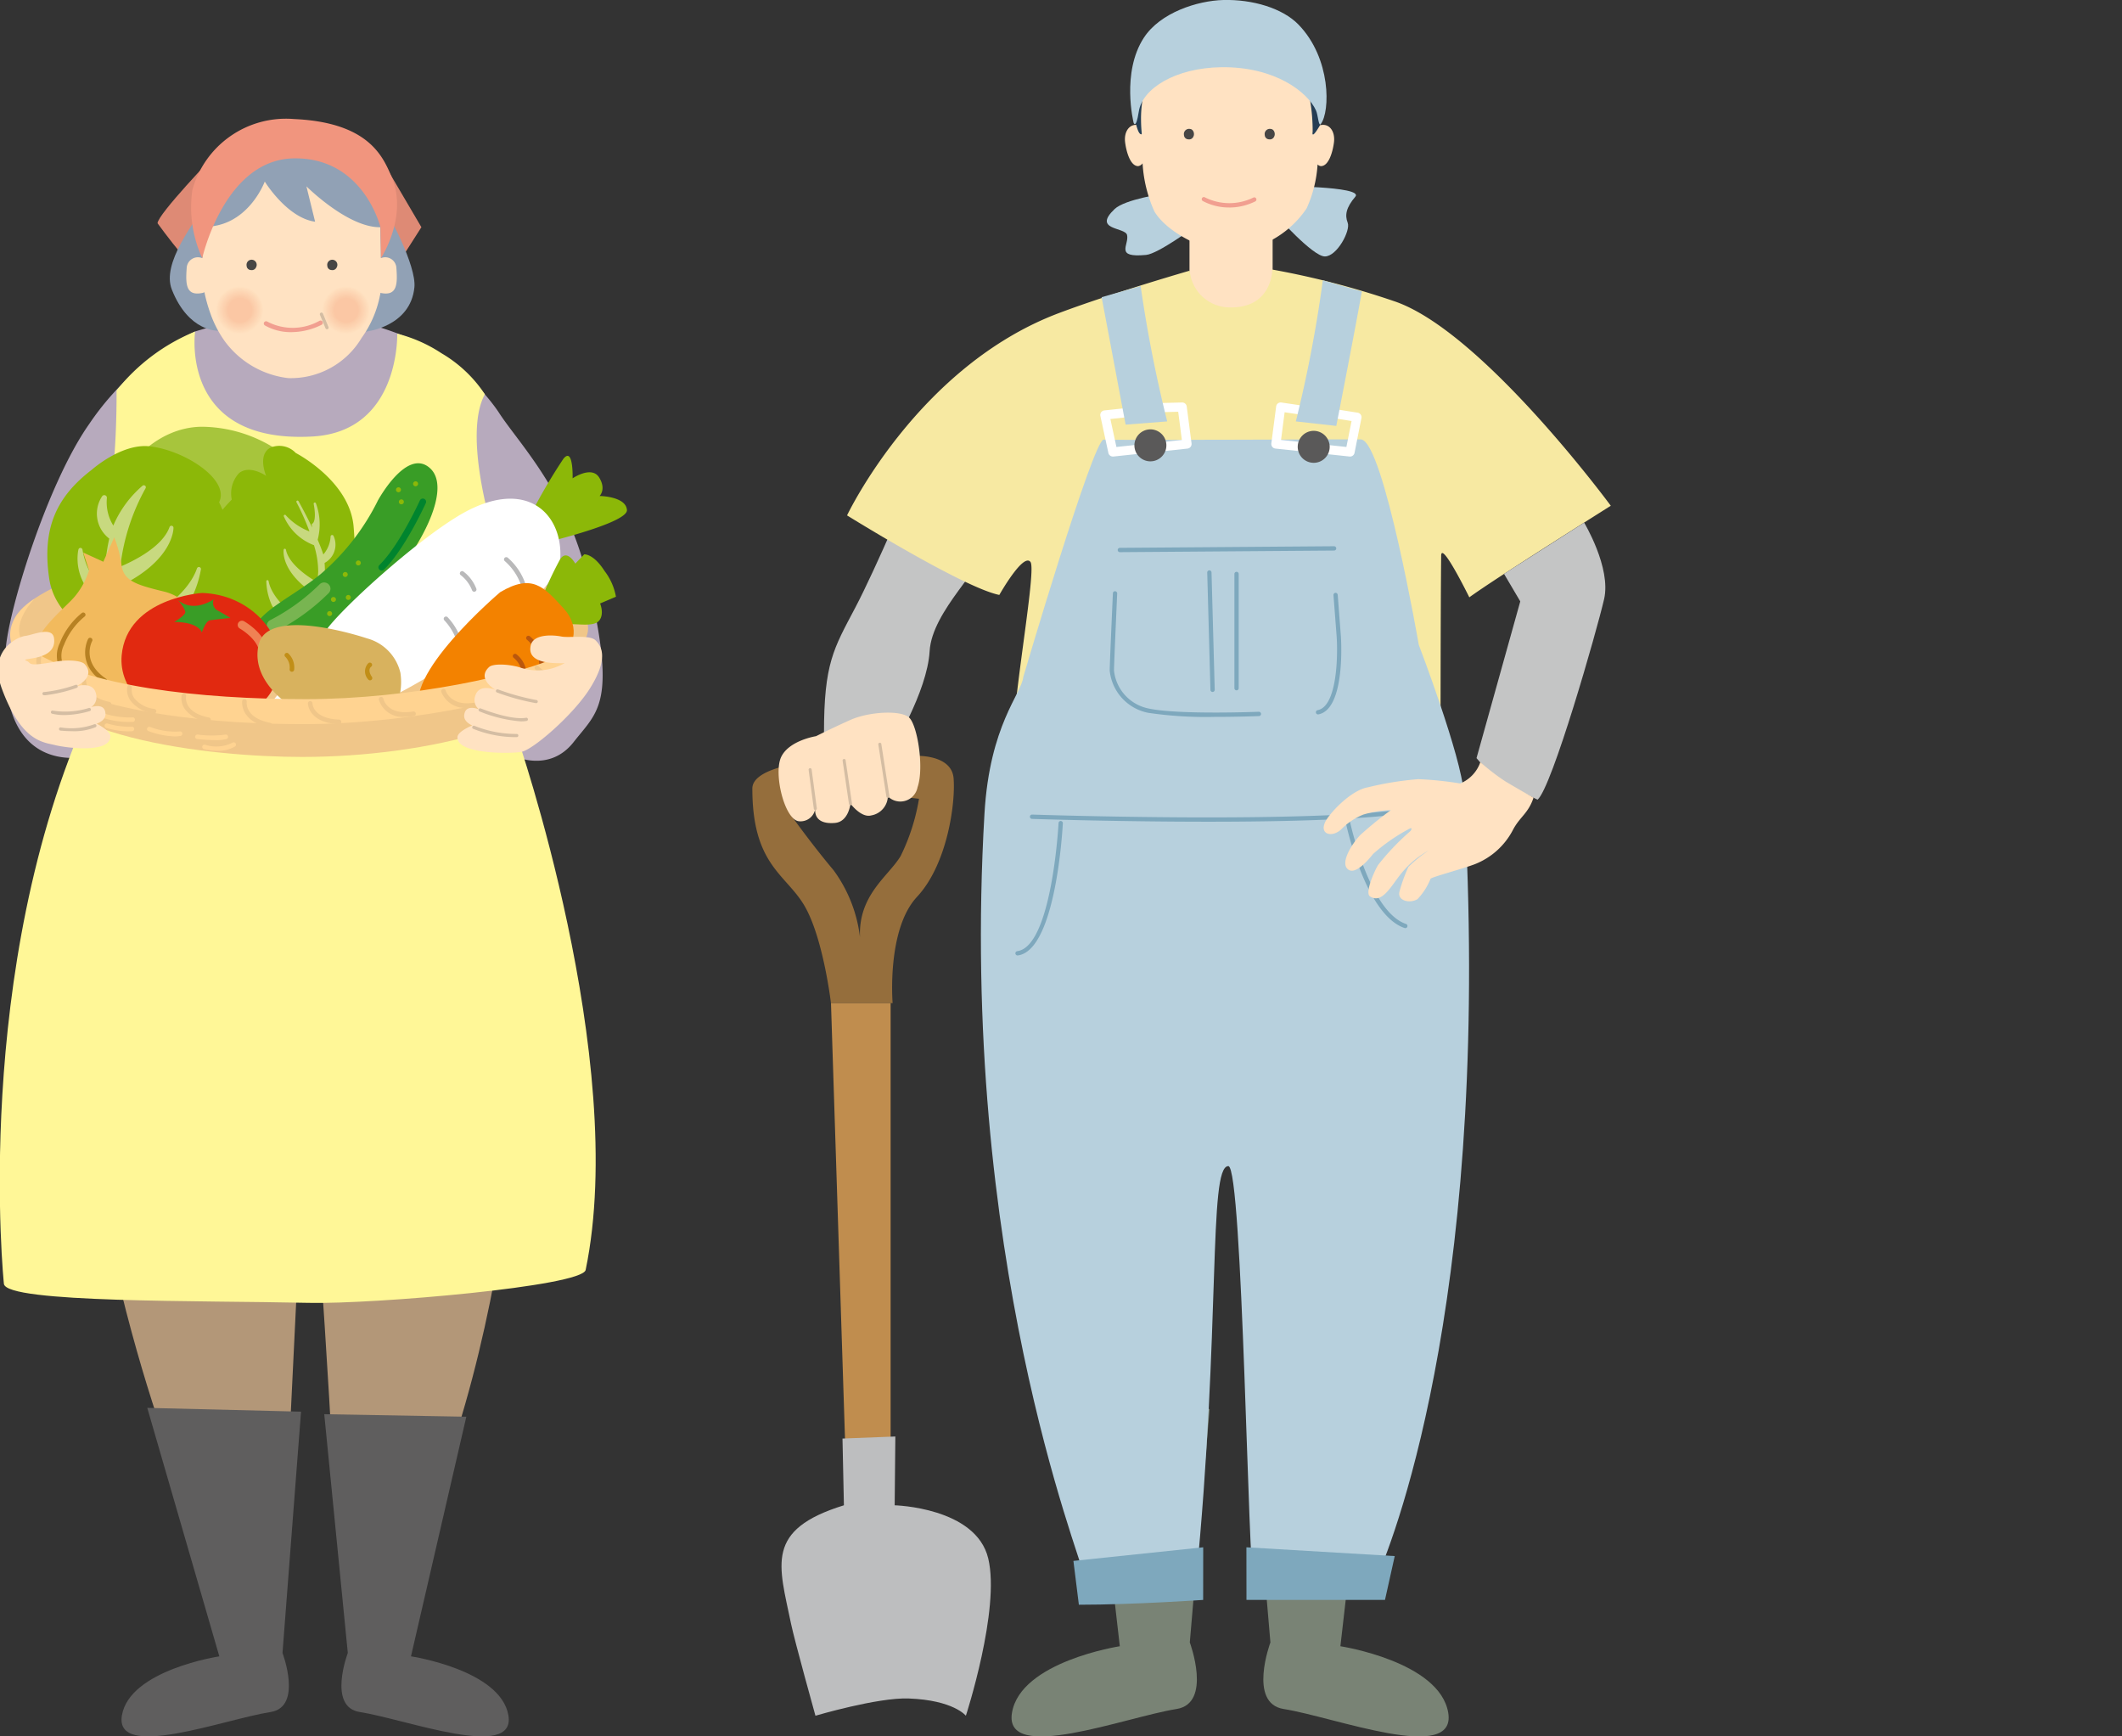 <svg xmlns="http://www.w3.org/2000/svg" xmlns:xlink="http://www.w3.org/1999/xlink" width="220" height="180" viewBox="0 0 220 180">
  <rect x="0" y="0" width="220" height="180" fill="#333333" stroke="none"/>
  <defs>
    <clipPath id="clip-path">
      <rect id="長方形_5471" data-name="長方形 5471" width="65" height="168" transform="translate(0.206 -0.327)" fill="none"/>
    </clipPath>
    <clipPath id="clip-path-2">
      <rect id="長方形_5473" data-name="長方形 5473" width="89" height="180" fill="none"/>
    </clipPath>
  </defs>
  <g id="img-about-features-ashirai-03" transform="translate(-1079 -1629)">
    <rect id="長方形_5474" data-name="長方形 5474" width="220" height="180" transform="translate(1079 1629)" fill="none"/>
    <g id="グループ_13914" data-name="グループ 13914" transform="translate(1078.794 1641.327)" clip-path="url(#clip-path)">
      <path id="パス_2975" data-name="パス 2975" d="M63.738,178.187s1.594,31.879-9.565,60.216c-1.6,4.062-9.926-.087-9.926-.087-.277-10.5-2.828-44.78-2.828-44.78L39.256,238.01,29.1,237.879s-11.994-28.206-11.2-57.331Z" transform="translate(-9.362 -94.421)" fill="#b39778"/>
      <path id="パス_2976" data-name="パス 2976" d="M29.569,284.233l15.942.393L43.59,309.64s2.126,5.6-1.24,6.123c-4.789.747-16.208,5.072-15.41.35s10.1-6.122,10.1-6.122Z" transform="translate(-14.095 -150.615)" fill="#5f5e5e"/>
      <path id="パス_2977" data-name="パス 2977" d="M85.78,285.891l-14.73-.262,2.442,24.751s-2.126,5.6,1.24,6.122c4.789.747,16.207,5.073,15.41.35s-10.1-6.122-10.1-6.122Z" transform="translate(-37.227 -151.355)" fill="#5f5e5e"/>
      <path id="パス_2978" data-name="パス 2978" d="M10.477,88.6H54.185s3.74,1.876,6.311-1.407,4.519-3.986,1.4-17.116c-2.1-8.852-7.1-13.872-9.128-17-1.182-1.824-4.585-5.66-6.773-5.954,1.745-.051-6.516-4.48-15.186-4.48-3.048,0-9.561,1.989-9.561,1.989a28.421,28.421,0,0,0-10.969,9.578C5.885,60.44,1.8,73.8,1.595,77.813c-.7,13.6,8.882,10.785,8.882,10.785" transform="translate(-0.816 -22.597)" fill="#b7aabd"/>
      <path id="パス_2979" data-name="パス 2979" d="M.811,182.5c.264,2,20.428,1.717,31.618,1.968,6.7.15,28.342-1.707,28.695-3.411,4.517-21.777-7.147-55.4-7.147-55.4L52.189,116.5l-41.905,1.576-.615,4.879C-2.572,150.04.811,182.5.811,182.5" transform="translate(-0.2 -61.736)" fill="#fff797"/>
      <path id="パス_2980" data-name="パス 2980" d="M22.687,52.986s.2,13.562-2.605,16.576L19.848,77.1H63.556l-1.87-9.544s-3.113-9.974-.811-14.173a13.683,13.683,0,0,0-4.517-4.263,14.954,14.954,0,0,0-4.57-2.018s.314,10.157-8.8,10.66c-13.822.762-12.154-10.883-12.154-10.883a20.179,20.179,0,0,0-8.147,6.111" transform="translate(-10.399 -24.839)" fill="#fff797"/>
      <path id="パス_2981" data-name="パス 2981" d="M3.778,103.975s-3.889-2.816,6.9-6.915c6.38-2.423,17.668-2.909,22.575-2.909s16.981,1.12,21.267,2.585c8.507,2.908,10.388,6.3,5.971,8.966,0,0-21.358,9.044-27.34,8.632s-27.937-5.787-29.377-10.36" transform="translate(-1.622 -49.891)" fill="#f0c689"/>
      <path id="パス_2982" data-name="パス 2982" d="M28.188,72.24s2.791-4.287,7.676-4.36a14.409,14.409,0,0,1,10.719,4.9l-9.912,5.443Z" transform="translate(-14.769 -35.969)" fill="#a7c53c"/>
      <path id="パス_2983" data-name="パス 2983" d="M44.9,77.617a3.1,3.1,0,0,1,.735-2.722c1.1-.937,2.827.265,2.827.265s-.94-2.185.447-2.922a2.345,2.345,0,0,1,2.624.549s5.612,2.882,6,7.658.487,11.4-10.644,13.356c0,0-5.677-.375-7.222-4.852S44.9,77.617,44.9,77.617" transform="translate(-20.664 -38.158)" fill="#8cb808"/>
      <path id="パス_2984" data-name="パス 2984" d="M23.474,94.506s-11.51-1.653-12.538-8.634c-.781-5.307.826-8.528,4.436-11.293,0,0,3.057-2.721,5.944-2.416,3.606.38,8.392,3.454,7.237,5.8a19.03,19.03,0,0,1,1.607,5.116,4.09,4.09,0,0,1-.961,3.16s4.339,6,2.655,7.632-8.38.637-8.38.637" transform="translate(-5.629 -38.226)" fill="#8cb808"/>
      <path id="パス_2985" data-name="パス 2985" d="M29.96,89.253a.218.218,0,0,0-.253.135c-1.2,3.47-6.261,5.875-6.7,6.077a9.6,9.6,0,0,1-1.265-4.246c5.512-2.683,5.53-5.909,5.528-6.046a.209.209,0,0,0-.178-.2.214.214,0,0,0-.234.137c-.732,2.065-3.775,3.54-5.1,4.1a21.871,21.871,0,0,1,2.624-8.133.205.205,0,0,0-.048-.252.213.213,0,0,0-.26-.015,11.277,11.277,0,0,0-3.042,4.142,4.554,4.554,0,0,1-.668-2.831.272.272,0,0,0-.5-.192,3.245,3.245,0,0,0,.748,4.371,18.424,18.424,0,0,0-.425,5.041c-.623-.3-1.9-1.23-2.352-3.9a.217.217,0,0,0-.2-.174.211.211,0,0,0-.215.154c-.009.033-.882,3.385,2.743,5.862A7.908,7.908,0,0,0,24.3,97.632a.215.215,0,0,0,.053.015.212.212,0,0,0,.214-.1.207.207,0,0,0-.055-.272,4.694,4.694,0,0,1-.561-.528,12.954,12.954,0,0,0,4.448-3,11.032,11.032,0,0,0,1.716-4.251.209.209,0,0,0-.155-.239" transform="translate(-9.078 -42.797)" fill="#c8d97f"/>
      <path id="パス_2986" data-name="パス 2986" d="M66.472,91.682a.131.131,0,0,0-.108-.1.12.12,0,0,0-.125.082c-.583,1.783-1.567,2.254-1.995,2.376a12.061,12.061,0,0,0,.23-3.415,2.153,2.153,0,0,0,.929-2.8.16.16,0,0,0-.307.07,3.113,3.113,0,0,1-.752,1.853c-.149-.449-.346-.961-.587-1.527a6.276,6.276,0,0,0-.185-3.782.121.121,0,0,0-.144-.072.119.119,0,0,0-.086.135c.338,1.809-.118,2.039-.117,2.039a.118.118,0,0,0-.081.129l.04.287c-.709-1.488-1.406-2.721-1.414-2.736a.119.119,0,0,0-.161-.046.117.117,0,0,0-.049.158,25.115,25.115,0,0,1,1.345,3.027,6.465,6.465,0,0,1-2.44-1.664.121.121,0,0,0-.157-.05.117.117,0,0,0-.059.152,5.535,5.535,0,0,0,3.125,2.988,9.271,9.271,0,0,1,.438,2.766,8.592,8.592,0,0,1-.118,1.06c-.6-.34-2.914-1.75-3.227-3.361a.12.12,0,0,0-.236,0c-.015.092-.326,2.261,3.167,4.589a8.039,8.039,0,0,1-1.483,2.65c-.429-.288-2.879-2.006-3.246-3.983a.121.121,0,0,0-.13-.1.119.119,0,0,0-.107.121,6.326,6.326,0,0,0,.613,2.559,7.253,7.253,0,0,0,2.244,2.058,5.042,5.042,0,0,1-.457.385.118.118,0,0,0,.051.213.111.111,0,0,0,.05,0,5.283,5.283,0,0,0,3.152-2.475,3.747,3.747,0,0,0,2.387-3.59" transform="translate(-30.616 -44.596)" fill="#c8d97f"/>
      <path id="パス_2987" data-name="パス 2987" d="M68.236,79.852a23.99,23.99,0,0,1-5.912,7.579c-3.906,3.208-8.669,4.511-6.79,8.584.795,1.723,3.777.528,5.758-.531s6.5-5.382,8.525-7.683c2.877-3.27,6.2-9.349,3.789-11.4s-5.371,3.446-5.371,3.446" transform="translate(-28.876 -40.245)" fill="#399d26"/>
      <path id="パス_2988" data-name="パス 2988" d="M83.183,91.189a.339.339,0,0,1-.239-.1.33.33,0,0,1,0-.471c2.07-2.03,4.18-6.652,4.2-6.7a.34.34,0,0,1,.446-.168.332.332,0,0,1,.17.44c-.089.194-2.182,4.781-4.342,6.9a.336.336,0,0,1-.238.1" transform="translate(-43.407 -44.365)" fill="#00842e"/>
      <path id="パス_2989" data-name="パス 2989" d="M59.2,107.35a.66.66,0,0,1-.591-.361.648.648,0,0,1,.3-.873A20.717,20.717,0,0,0,64,102.427a.665.665,0,0,1,.932-.031.645.645,0,0,1,.03.92,21.7,21.7,0,0,1-5.468,3.965.666.666,0,0,1-.293.068" transform="translate(-30.673 -54.167)" fill="#78b551"/>
      <path id="パス_2990" data-name="パス 2990" d="M90.912,80.119a.256.256,0,0,1-.193.308.259.259,0,0,1-.312-.191.256.256,0,0,1,.193-.308.26.26,0,0,1,.312.191" transform="translate(-47.366 -42.35)" fill="#8cb808"/>
      <path id="パス_2991" data-name="パス 2991" d="M87.182,81.432a.256.256,0,0,1-.193.308.26.26,0,0,1-.312-.191.256.256,0,0,1,.193-.308.259.259,0,0,1,.312.191" transform="translate(-45.411 -43.046)" fill="#8cb808"/>
      <path id="パス_2992" data-name="パス 2992" d="M87.808,84.1a.256.256,0,0,1-.193.308.259.259,0,0,1-.311-.191.256.256,0,0,1,.193-.308.26.26,0,0,1,.312.191" transform="translate(-45.739 -44.461)" fill="#8cb808"/>
      <path id="パス_2993" data-name="パス 2993" d="M78.439,97.569a.256.256,0,0,1-.193.308.26.26,0,0,1-.312-.191.256.256,0,0,1,.193-.308.26.26,0,0,1,.312.191" transform="translate(-40.831 -51.597)" fill="#8cb808"/>
      <path id="パス_2994" data-name="パス 2994" d="M75.591,100.114a.256.256,0,0,1-.193.308.259.259,0,0,1-.312-.191.256.256,0,0,1,.193-.308.259.259,0,0,1,.312.191" transform="translate(-39.338 -52.946)" fill="#8cb808"/>
      <path id="パス_2995" data-name="パス 2995" d="M76.256,105.177a.256.256,0,0,1-.193.308.259.259,0,0,1-.312-.191.256.256,0,0,1,.193-.308.26.26,0,0,1,.312.191" transform="translate(-39.687 -55.629)" fill="#8cb808"/>
      <path id="パス_2996" data-name="パス 2996" d="M72.185,108.74a.256.256,0,0,1-.193.308.26.26,0,0,1-.312-.191.256.256,0,0,1,.193-.308.26.26,0,0,1,.312.191" transform="translate(-37.554 -57.517)" fill="#8cb808"/>
      <path id="パス_2997" data-name="パス 2997" d="M73.02,105.622a.256.256,0,0,1-.193.308.259.259,0,0,1-.312-.191.256.256,0,0,1,.193-.308.259.259,0,0,1,.312.191" transform="translate(-37.991 -55.864)" fill="#8cb808"/>
      <path id="パス_2998" data-name="パス 2998" d="M116.124,80.291a57,57,0,0,1,3.338-5.689c1.049-1.3.954,2.026.954,2.026s1.964-1.337,2.742-.1.054,1.932.054,1.932,2.729.027,2.837,1.451-9.491,3.637-9.491,3.637Z" transform="translate(-60.844 -39.371)" fill="#8cb808"/>
      <path id="パス_2999" data-name="パス 2999" d="M75.1,85.54c-4.66,2.808-12.217,9.685-13.758,11.926-3.541,5.155-8.117,10.594-9.072,11.008a49.029,49.029,0,0,0,12.015-2.356,63.2,63.2,0,0,0,10.671-5.824c3.23-2.233,10.479-7.248,10.711-10.188.373-4.714-3.479-8.839-10.568-4.567" transform="translate(-27.386 -44.38)" fill="#fff"/>
      <path id="パス_3000" data-name="パス 3000" d="M112.32,100.121a.235.235,0,0,1-.233-.2,5.943,5.943,0,0,0-1.812-2.88.231.231,0,0,1-.02-.329.237.237,0,0,1,.333-.02,6.3,6.3,0,0,1,1.966,3.164.233.233,0,0,1-.2.263l-.033,0" transform="translate(-57.737 -51.205)" fill="#b9b9ba"/>
      <path id="パス_3001" data-name="パス 3001" d="M102.07,101.856a.236.236,0,0,1-.217-.142,3.652,3.652,0,0,0-1.163-1.567.231.231,0,0,1-.07-.322.238.238,0,0,1,.325-.071,4.021,4.021,0,0,1,1.342,1.777.231.231,0,0,1-.125.306.237.237,0,0,1-.092.019" transform="translate(-52.701 -52.841)" fill="#b9b9ba"/>
      <path id="パス_3002" data-name="パス 3002" d="M98.63,112.389a.235.235,0,0,1-.232-.193,6,6,0,0,0-1.27-2.077.231.231,0,0,1,.018-.329.238.238,0,0,1,.333.017,6.3,6.3,0,0,1,1.384,2.309.234.234,0,0,1-.191.27.313.313,0,0,1-.041,0" transform="translate(-50.859 -58.146)" fill="#b9b9ba"/>
      <path id="パス_3003" data-name="パス 3003" d="M118.6,100.367a38.783,38.783,0,0,1,1.79-3.793c.721-1.194,1.6.409,1.6.409l.921-.961s.937-.11,2.107,1.715a6.16,6.16,0,0,1,1.186,2.676l-1.643.7s.483,1.138-.128,1.807-2.376.226-3.238.38c-2.792.5-2.6-2.937-2.6-2.937" transform="translate(-62.139 -50.881)" fill="#8cb808"/>
      <path id="パス_3004" data-name="パス 3004" d="M100.011,103.309s-10.455,8.848-8.166,12.561c1.637,2.655,11.5-3.055,14.308-5.546,1.3-1.152,2.375-3.237.388-5.393s-3.2-3.606-6.531-1.623" transform="translate(-47.951 -54.245)" fill="#f38200"/>
      <path id="パス_3005" data-name="パス 3005" d="M116.619,117.12a.235.235,0,0,1-.234-.205,3.677,3.677,0,0,0-1.262-2.522.232.232,0,0,1-.057-.324.238.238,0,0,1,.328-.058,4.058,4.058,0,0,1,1.459,2.848.234.234,0,0,1-.207.26h-.028" transform="translate(-60.268 -60.392)" fill="#ba570d"/>
      <path id="パス_3006" data-name="パス 3006" d="M113.3,120.576l-.035,0a.234.234,0,0,1-.2-.265,2.328,2.328,0,0,0-.865-1.947.231.231,0,0,1-.039-.327.238.238,0,0,1,.331-.039,2.752,2.752,0,0,1,1.038,2.381.235.235,0,0,1-.233.2" transform="translate(-58.74 -62.499)" fill="#ba570d"/>
      <path id="パス_3007" data-name="パス 3007" d="M13.441,95.676a7.837,7.837,0,0,1-1.355,2.566c-1.063,1.393-4.826,3.954-4.415,6.84s1.919,4.49,8.453,3.808c6.553-.683,9.273-3.325,9.181-5.577-.072-1.792-1.129-4.712-4.1-5.432S17.036,96.762,16.8,95.1a12.129,12.129,0,0,0-.748-2.84l-1.13,2.534-2.085-.956Z" transform="translate(-4.003 -48.887)" fill="#f2ba5d"/>
      <path id="パス_3008" data-name="パス 3008" d="M15.288,116.369a.237.237,0,0,1-.083-.015,3.772,3.772,0,0,1-2.177-1.91,2.964,2.964,0,0,1,.094-2.433,7.517,7.517,0,0,1,2.29-3.123.237.237,0,0,1,.328.06.231.231,0,0,1-.06.324,7.215,7.215,0,0,0-2.125,2.925,2.522,2.522,0,0,0-.093,2.066,3.3,3.3,0,0,0,1.909,1.655.232.232,0,0,1,.138.3.235.235,0,0,1-.221.151" transform="translate(-6.711 -57.678)" fill="#b78123"/>
      <path id="パス_3009" data-name="パス 3009" d="M21.005,119.087a.239.239,0,0,1-.133-.04c-2.931-1.973-1.6-4.484-1.59-4.509a.238.238,0,0,1,.319-.094.232.232,0,0,1,.1.315c-.047.088-1.131,2.172,1.441,3.9a.232.232,0,0,1,.062.324.238.238,0,0,1-.2.1" transform="translate(-9.94 -60.629)" fill="#b78123"/>
      <path id="パス_3010" data-name="パス 3010" d="M34.779,114.35a.219.219,0,0,1-.2-.127.215.215,0,0,1,.108-.287,3.454,3.454,0,0,0,1.918-2.377c.193-1.567-2.292-2.517-3.219-2.685a.217.217,0,1,1,.08-.427c1.266.23,3.8,1.306,3.577,3.165a3.834,3.834,0,0,1-2.173,2.72.211.211,0,0,1-.09.02" transform="translate(-17.399 -57.463)" fill="#b78123"/>
      <path id="パス_3011" data-name="パス 3011" d="M35.25,104.534s-7.793.49-8.343,6.462c-.327,3.554,2.945,6.947,7.852,6.947,3.436,0,8.246-.976,8.507-6.139.163-3.231-3.109-7.108-8.016-7.27" transform="translate(-14.086 -55.393)" fill="#e12910"/>
      <path id="パス_3012" data-name="パス 3012" d="M38.76,105.976s1.336,1.451,3.723-.061a.894.894,0,0,0,.477,1.21c.614.346,1.241.726,1.241.726s-1.295.14-2.1.242c-.477.06-.859,1.27-.859,1.27s-.287-1.088-2.864-1.088c0,0,1.145-.666,1.145-1.028s-.764-1.27-.764-1.27" transform="translate(-20.108 -56.124)" fill="#399d26"/>
      <path id="パス_3013" data-name="パス 3013" d="M54.86,114.916a.439.439,0,0,1-.433-.514c.306-1.609-1.972-2.923-2-2.936a.432.432,0,0,1-.162-.593.441.441,0,0,1,.6-.161c.117.065,2.843,1.633,2.423,3.849a.439.439,0,0,1-.432.354" transform="translate(-27.356 -58.636)" fill="#ef8154"/>
      <path id="パス_3014" data-name="パス 3014" d="M60.638,120.464s-4.965-2.68-4.01-6.811,11.238-.648,11.238-.648a4.846,4.846,0,0,1,3.461,3.574,6.423,6.423,0,0,1-2.946,6.4c-1.5,1.018-5.032,1.689-7.743-2.518" transform="translate(-29.607 -59.155)" fill="#d8b25e"/>
      <path id="パス_3015" data-name="パス 3015" d="M63.165,119.7h-.026a.234.234,0,0,1-.209-.257,1.583,1.583,0,0,0-.437-1.281.231.231,0,0,1-.041-.327.238.238,0,0,1,.331-.041,2.02,2.02,0,0,1,.616,1.7.235.235,0,0,1-.234.207" transform="translate(-32.696 -62.392)" fill="#c18e17"/>
      <path id="パス_3016" data-name="パス 3016" d="M80.438,121.729a.236.236,0,0,1-.19-.095,1.225,1.225,0,0,1,.021-1.69.238.238,0,0,1,.332.032.231.231,0,0,1-.032.328c-.443.36.039,1.027.059,1.055a.231.231,0,0,1-.051.325.235.235,0,0,1-.139.045" transform="translate(-41.87 -63.53)" fill="#c18e17"/>
      <path id="パス_3017" data-name="パス 3017" d="M72.492,131.794h-.014c-.679-.011-1.158-.792-1.247-.948a.432.432,0,0,1,.167-.591.443.443,0,0,1,.6.165c.155.268.406.506.5.506a.429.429,0,0,0,.14-.161.443.443,0,0,1,.6-.146.431.431,0,0,1,.149.6,1.038,1.038,0,0,1-.892.58" transform="translate(-37.292 -68.992)" fill="#c18e17"/>
      <path id="パス_3018" data-name="パス 3018" d="M34.294,124.719c-11.956,0-24.5-1.508-29.765-6.063,1.341,8.432,19.995,10.36,29.377,10.36,12.991,0,27.53-3.6,29.272-9.916-8.067,3.788-17.411,5.619-28.883,5.619" transform="translate(-2.373 -62.876)" fill="#f0c689"/>
      <path id="パス_3019" data-name="パス 3019" d="M61.178,113.2c-3.374,2.6-16.5,5.573-28.158,5.573-8.469,0-21.164-.908-28.342-5.512-.732-.6-4.478-4.229.522-7.516,0,0-3.417,3.4-.344,5.356,5.844,3.793,17.4,5.082,28.45,5.082,10.77,0,22.465-2.507,26.829-4.7,1.9-.957,5.644-1.555,1.043,1.716" transform="translate(-1.385 -56.033)" fill="#ffd391"/>
      <path id="パス_3020" data-name="パス 3020" d="M30.9,127.778a.251.251,0,0,1-.046,0,3.549,3.549,0,0,1-2.4-1.323,1.969,1.969,0,0,1-.327-1.415.238.238,0,0,1,.466.1,1.5,1.5,0,0,0,.263,1.069,3.123,3.123,0,0,0,2.088,1.112.235.235,0,0,1-.045.466" transform="translate(-14.726 -66.157)" fill="#f0c689"/>
      <path id="パス_3021" data-name="パス 3021" d="M42.738,129.653a.253.253,0,0,1-.046,0,3.579,3.579,0,0,1-2.4-1.323,2,2,0,0,1-.343-1.426.238.238,0,0,1,.467.091c-.014.074-.282,1.687,2.371,2.2a.235.235,0,0,1-.045.466" transform="translate(-20.918 -67.144)" fill="#f0c689"/>
      <path id="パス_3022" data-name="パス 3022" d="M70.717,130.771h-.01c-3.19-.136-3.213-2.133-3.213-2.153a.236.236,0,0,1,.238-.234h0a.237.237,0,0,1,.237.235c0,.064.046,1.566,2.757,1.682a.235.235,0,0,1-.01.47" transform="translate(-35.364 -68.031)" fill="#f0c689"/>
      <path id="パス_3023" data-name="パス 3023" d="M85.671,129.511a2.535,2.535,0,0,1-2.731-1.776.235.235,0,0,1,.187-.276.239.239,0,0,1,.28.184c.016.074.409,1.761,3.089,1.327a.239.239,0,0,1,.274.194.235.235,0,0,1-.2.27,5.668,5.668,0,0,1-.9.077" transform="translate(-43.454 -67.538)" fill="#f0c689"/>
      <path id="パス_3024" data-name="パス 3024" d="M99.206,127.65a2.634,2.634,0,0,1-2.681-1.663.235.235,0,0,1,.163-.291.239.239,0,0,1,.294.16c.023.078.573,1.778,3.235,1.208a.235.235,0,1,1,.1.46,5.337,5.337,0,0,1-1.112.126" transform="translate(-50.57 -66.601)" fill="#f0c689"/>
      <path id="パス_3025" data-name="パス 3025" d="M110.683,124.185a2.74,2.74,0,0,1-2.649-1.708.215.215,0,0,1,.139-.273.22.22,0,0,1,.278.137c.027.08.7,1.962,3.348,1.248a.219.219,0,0,1,.27.152.217.217,0,0,1-.154.267,4.719,4.719,0,0,1-1.233.177" transform="translate(-56.599 -64.75)" fill="#1a1311"/>
      <path id="パス_3026" data-name="パス 3026" d="M118.95,121.83a2.767,2.767,0,0,1-2.05-.927.233.233,0,0,1,.042-.329.24.24,0,0,1,.334.04c.053.066,1.317,1.6,3.553.065a.241.241,0,0,1,.332.059.233.233,0,0,1-.06.327,3.793,3.793,0,0,1-2.151.764" transform="translate(-61.224 -63.866)" fill="#f0c689"/>
      <path id="パス_3027" data-name="パス 3027" d="M125.232,117.634a1.423,1.423,0,0,1-.229-.018,1.363,1.363,0,0,1-.9-.581.216.216,0,0,1,.076-.3.222.222,0,0,1,.3.073.916.916,0,0,0,.606.378,1.946,1.946,0,0,0,1.435-.592.222.222,0,0,1,.31.025.215.215,0,0,1-.025.306,2.532,2.532,0,0,1-1.57.707" transform="translate(-65.006 -61.757)" fill="#1a1311"/>
      <path id="パス_3028" data-name="パス 3028" d="M56.052,130.858a.253.253,0,0,1-.046,0c-3.132-.6-2.844-2.714-2.841-2.736a.238.238,0,0,1,.47.069c-.01.071-.205,1.693,2.461,2.2a.235.235,0,0,1-.045.466" transform="translate(-27.852 -67.784)" fill="#f0c689"/>
      <path id="パス_3029" data-name="パス 3029" d="M21.034,125.817a.255.255,0,0,1-.046,0c-3.131-.6-2.811-3.066-2.808-3.091a.238.238,0,0,1,.268-.2.236.236,0,0,1,.2.265c-.011.084-.249,2.05,2.427,2.564a.235.235,0,0,1-.045.466" transform="translate(-9.52 -64.923)" fill="#f0c689"/>
      <path id="パス_3030" data-name="パス 3030" d="M11.026,121.772a.237.237,0,0,1-.062-.008c-3.079-.821-2.582-3.257-2.577-3.281a.239.239,0,0,1,.282-.18.236.236,0,0,1,.183.278c-.018.083-.4,2.028,2.236,2.729a.235.235,0,0,1,.168.288.238.238,0,0,1-.229.174" transform="translate(-4.377 -62.686)" fill="#f0c689"/>
      <path id="パス_3031" data-name="パス 3031" d="M23.847,131.26a8.722,8.722,0,0,1-4.347-1.091.234.234,0,0,1-.073-.324.239.239,0,0,1,.328-.073,8.425,8.425,0,0,0,4.364,1.014.235.235,0,1,1,.014.47q-.145,0-.287,0" transform="translate(-10.16 -68.747)" fill="#ffd391"/>
      <path id="パス_3032" data-name="パス 3032" d="M25.7,134.132a8.391,8.391,0,0,1-2.323-.359.234.234,0,0,1-.152-.3.238.238,0,0,1,.3-.15,7.911,7.911,0,0,0,2.507.326.235.235,0,1,1,.03.469c-.121.008-.243.011-.362.011" transform="translate(-12.164 -70.643)" fill="#ffd391"/>
      <path id="パス_3033" data-name="パス 3033" d="M35.286,135.035a8.692,8.692,0,0,1-2.686-.55.234.234,0,0,1-.135-.3.239.239,0,0,1,.308-.134,7.167,7.167,0,0,0,3.06.473.238.238,0,0,1,.278.188.235.235,0,0,1-.19.274,3.487,3.487,0,0,1-.634.054" transform="translate(-17.001 -71.023)" fill="#ffd391"/>
      <path id="パス_3034" data-name="パス 3034" d="M45,136.329c-.824,0-1.714-.094-1.862-.11a.236.236,0,0,1-.21-.259.24.24,0,0,1,.263-.208,10.785,10.785,0,0,0,2.843.011.238.238,0,0,1,.3.149.234.234,0,0,1-.15.3,4.259,4.259,0,0,1-1.184.121" transform="translate(-22.493 -71.934)" fill="#ffd391"/>
      <path id="パス_3035" data-name="パス 3035" d="M46.018,138.349a5.651,5.651,0,0,1-1.361-.174.234.234,0,0,1-.173-.285.237.237,0,0,1,.288-.171,3.749,3.749,0,0,0,2.834-.208.24.24,0,0,1,.33.062.233.233,0,0,1-.06.326,3.452,3.452,0,0,1-1.858.451" transform="translate(-23.303 -72.845)" fill="#ffd391"/>
      <path id="パス_3036" data-name="パス 3036" d="M111.01,116.865c1.016-.306-3.868.552-3.358-1.889.268-1.285,2.4-1.118,3.184-.959s2.946-.2,3.544.394,1.42,1.821-.606,5.026c-1.7,2.692-5.891,6.346-7.108,6.545s-6.741.236-6.6-1.558c.047-.585,1.528-1.187,1.528-1.187s-.892-.364-.832-1.045c.13-1.492,2.069-.383,2.069-.383a1.224,1.224,0,0,1-.928-1.618c.378-1.374,2.123-.639,2.123-.639s-2.026-1.127-.681-2.371c.373-.345,1.789-.338,3.074,0a5.609,5.609,0,0,0,4.588-.316" transform="translate(-52.431 -60.361)" fill="#ffe2c2"/>
      <path id="パス_3037" data-name="パス 3037" d="M112.59,127.22h0a23.3,23.3,0,0,1-4.048-1.11.166.166,0,0,1-.1-.213.169.169,0,0,1,.216-.1,23.906,23.906,0,0,0,3.935,1.091.167.167,0,1,1,0,.333" transform="translate(-56.813 -66.654)" fill="#d4bda3"/>
      <path id="パス_3038" data-name="パス 3038" d="M109.05,131.326a14.207,14.207,0,0,1-4.284-1.033.165.165,0,0,1-.091-.218.17.17,0,0,1,.22-.09c.031.012,3.063,1.24,4.674.969a.167.167,0,1,1,.057.328,3.5,3.5,0,0,1-.576.044" transform="translate(-54.838 -68.872)" fill="#d4bda3"/>
      <path id="パス_3039" data-name="パス 3039" d="M107.731,134.994a11.776,11.776,0,0,1-4.364-.867.166.166,0,0,1-.085-.22.17.17,0,0,1,.223-.083,11.671,11.671,0,0,0,4.23.837h.146a.165.165,0,0,1,.172.164.168.168,0,0,1-.166.169h-.156" transform="translate(-54.107 -70.905)" fill="#d4bda3"/>
      <path id="パス_3040" data-name="パス 3040" d="M2.97,116.117c-.988-.386,3.15.147,2.842-2.327-.162-1.3-2.185-.358-2.976-.262s-3.9,1.458-2.459,5.416c2.031,5.57,4.319,5.6,5.516,5.9s5.754.888,5.757-.912c0-.587-1.425-1.305-1.425-1.305s.918-.292.915-.975c-.008-1.5-2.031-.547-2.031-.547a1.227,1.227,0,0,0,1.058-1.538c-.265-1.4-2.063-.807-2.063-.807s2.111-.961.873-2.309c-.344-.374-1.756-.479-3.064-.245-3.055.547-2.368.141-2.941-.084" transform="translate(0 -59.936)" fill="#ffe2c2"/>
      <path id="パス_3041" data-name="パス 3041" d="M9.973,125.859c-.043,0-.083,0-.122,0a.167.167,0,1,1,.026-.332,14.208,14.208,0,0,0,3.251-.747.169.169,0,0,1,.215.1.166.166,0,0,1-.1.212,15.239,15.239,0,0,1-3.265.768" transform="translate(-5.08 -66.114)" fill="#d4bda3"/>
      <path id="パス_3042" data-name="パス 3042" d="M12.888,130.622a5.18,5.18,0,0,1-1.251-.14.166.166,0,0,1-.121-.2.168.168,0,0,1,.2-.12,8.265,8.265,0,0,0,3.727-.27.169.169,0,0,1,.212.108.166.166,0,0,1-.109.21,9.871,9.871,0,0,1-2.663.415" transform="translate(-6.031 -68.824)" fill="#d4bda3"/>
      <path id="パス_3043" data-name="パス 3043" d="M14.577,134.189c-.344,0-.725-.017-1.146-.057a.167.167,0,0,1-.151-.182.161.161,0,0,1,.184-.149,6.937,6.937,0,0,0,3.455-.321.17.17,0,0,1,.227.072.166.166,0,0,1-.072.224,5.86,5.86,0,0,1-2.5.413" transform="translate(-6.957 -70.721)" fill="#d4bda3"/>
      <path id="パス_3044" data-name="パス 3044" d="M40.732,5.624s-5.987,6.218-5.987,7.135c0,0,4.542,6.32,6.709,7.237s15.9.611,15.9.611L62.1,13.167,57.969,6.134s-8.98-5.2-17.238-.51" transform="translate(-18.205 -1.942)" fill="#de8a75"/>
      <path id="パス_3045" data-name="パス 3045" d="M57.718,24.942s4.654-.464,5.054-4.609c.207-2.14-2.547-7.64-4.232-9.887-1.17-1.561-4.928-6.188-10.3-4.7,0,0-2.719-.312-6.317,4.905-2.153,3.122-5.367,7.237-4.3,9.932,1.751,4.424,4.792,4.261,4.792,4.261Z" transform="translate(-19.601 -2.89)" fill="#91a1b5"/>
      <path id="パス_3046" data-name="パス 3046" d="M62.789,19.872a1.16,1.16,0,0,0-1.6-1.056,34.789,34.789,0,0,0-.169-4.337c-.687-2.586-2.7-6.118-7.419-6.184-3.372-.048-9.25-.381-10.743,5.851a24.239,24.239,0,0,0-.166,4.5c-.018-.006-.029.058-.034.172a1.166,1.166,0,0,0-1.612,1.053c-.123,1.666-.072,2.914,1.639,2.554a.78.78,0,0,0,.2-.076,16.363,16.363,0,0,0,.6,2.149,11.54,11.54,0,0,0,1.5,2.92,9.544,9.544,0,0,0,6.583,3.836,8.536,8.536,0,0,0,7.616-4.17A11.145,11.145,0,0,0,61.1,22.612c.011.011.022-.066.032-.206l.02.019c1.711.361,1.762-.888,1.639-2.554" transform="translate(-21.486 -4.386)" fill="#ffe2c2"/>
      <path id="パス_3047" data-name="パス 3047" d="M54.143,31.7a.527.527,0,1,1,.984.141.479.479,0,0,1-.531.3.457.457,0,0,1-.453-.441" transform="translate(-28.368 -16.473)" fill="#474645"/>
      <path id="パス_3048" data-name="パス 3048" d="M71.715,31.7a.527.527,0,1,1,.985.141.479.479,0,0,1-.531.3.457.457,0,0,1-.454-.441" transform="translate(-37.575 -16.473)" fill="#474645"/>
      <path id="パス_3049" data-name="パス 3049" d="M60.761,45.665a5.417,5.417,0,0,1-2.767-.7.231.231,0,0,1-.07-.322.238.238,0,0,1,.327-.069,5.67,5.67,0,0,0,5.413-.088.238.238,0,0,1,.316.106.232.232,0,0,1-.107.313,7.049,7.049,0,0,1-3.111.759" transform="translate(-30.33 -23.561)" fill="#f19f90"/>
      <path id="パス_3050" data-name="パス 3050" d="M62.694,14.114s.029,1.467.057,3.206c0,0,.919-4.627-.766-6.874-1.17-1.561-4.928-6.188-10.3-4.7,0,0-2.718-.312-6.317,4.905a8.593,8.593,0,0,0-1.146,6.674c-.059-1.672.031-3.259.031-3.259,4.68.149,6.449-4.683,6.449-4.683s2.308,3.766,5.219,4.163l-.9-3.667s4.315,4.311,7.678,4.237" transform="translate(-23.047 -2.89)" fill="#91a1b5"/>
      <path id="パス_3051" data-name="パス 3051" d="M43.187,14.433S45.468,4.192,52.693,4.09s8.966,7.134,8.966,7.134l.058,3.206S64.564,10.1,62.814,6C61.929,3.918,60.454.356,52.693.013A10.06,10.06,0,0,0,42.165,7.352a12.586,12.586,0,0,0,1.022,7.082" transform="translate(-22.012 0)" fill="#f1957e"/>
      <path id="パス_3052" data-name="パス 3052" d="M52.422,39.284a2.578,2.578,0,1,1-2.578-2.546,2.562,2.562,0,0,1,2.578,2.546" transform="translate(-24.765 -19.467)" fill="#ffe2c2"/>
      <path id="パス_3053" data-name="パス 3053" d="M49.972,36.984a2.43,2.43,0,1,1-2.461,2.43,2.446,2.446,0,0,1,2.461-2.43" transform="translate(-24.894 -19.598)" fill="#ffe0bf"/>
      <path id="パス_3054" data-name="パス 3054" d="M50.1,37.23a2.315,2.315,0,1,1-2.344,2.314A2.329,2.329,0,0,1,50.1,37.23" transform="translate(-25.023 -19.728)" fill="#feddbc"/>
      <path id="パス_3055" data-name="パス 3055" d="M50.23,37.477A2.2,2.2,0,1,1,48,39.676a2.212,2.212,0,0,1,2.226-2.2" transform="translate(-25.152 -19.859)" fill="#fedbb9"/>
      <path id="パス_3056" data-name="パス 3056" d="M50.359,37.723a2.083,2.083,0,1,1-2.109,2.083,2.1,2.1,0,0,1,2.109-2.083" transform="translate(-25.281 -19.989)" fill="#fdd8b7"/>
      <path id="パス_3057" data-name="パス 3057" d="M50.488,37.969A1.968,1.968,0,1,1,48.5,39.936a1.98,1.98,0,0,1,1.992-1.967" transform="translate(-25.41 -20.12)" fill="#fdd6b4"/>
      <path id="パス_3058" data-name="パス 3058" d="M50.617,38.215a1.852,1.852,0,1,1-1.875,1.852,1.864,1.864,0,0,1,1.875-1.852" transform="translate(-25.539 -20.25)" fill="#fdd3b1"/>
      <path id="パス_3059" data-name="パス 3059" d="M50.747,38.461A1.736,1.736,0,1,1,48.989,40.2a1.747,1.747,0,0,1,1.758-1.736" transform="translate(-25.668 -20.38)" fill="#fcd1af"/>
      <path id="パス_3060" data-name="パス 3060" d="M50.875,38.707a1.62,1.62,0,1,1-1.64,1.62,1.63,1.63,0,0,1,1.64-1.62" transform="translate(-25.797 -20.511)" fill="#fccfac"/>
      <path id="パス_3061" data-name="パス 3061" d="M51,38.953a1.5,1.5,0,1,1-1.523,1.5A1.515,1.515,0,0,1,51,38.953" transform="translate(-25.926 -20.641)" fill="#fbcca9"/>
      <path id="パス_3062" data-name="パス 3062" d="M51.133,39.2a1.389,1.389,0,1,1-1.406,1.389A1.4,1.4,0,0,1,51.133,39.2" transform="translate(-26.055 -20.772)" fill="#fbcaa7"/>
      <path id="パス_3063" data-name="パス 3063" d="M52.551,40.719a1.289,1.289,0,1,1-1.289-1.273,1.281,1.281,0,0,1,1.289,1.273" transform="translate(-26.184 -20.902)" fill="#fbc7a4"/>
      <path id="パス_3064" data-name="パス 3064" d="M75.583,39.284A2.578,2.578,0,1,1,73,36.738a2.562,2.562,0,0,1,2.578,2.546" transform="translate(-36.901 -19.467)" fill="#ffe2c2"/>
      <path id="パス_3065" data-name="パス 3065" d="M73.134,36.984a2.43,2.43,0,1,1-2.46,2.43,2.446,2.446,0,0,1,2.46-2.43" transform="translate(-37.03 -19.598)" fill="#ffe0bf"/>
      <path id="パス_3066" data-name="パス 3066" d="M73.263,37.23a2.315,2.315,0,1,1-2.343,2.314,2.329,2.329,0,0,1,2.343-2.314" transform="translate(-37.159 -19.728)" fill="#feddbc"/>
      <path id="パス_3067" data-name="パス 3067" d="M73.391,37.477a2.2,2.2,0,1,1-2.226,2.2,2.213,2.213,0,0,1,2.226-2.2" transform="translate(-37.287 -19.859)" fill="#fedbb9"/>
      <path id="パス_3068" data-name="パス 3068" d="M73.52,37.723a2.083,2.083,0,1,1-2.109,2.083,2.1,2.1,0,0,1,2.109-2.083" transform="translate(-37.416 -19.989)" fill="#fdd8b7"/>
      <path id="パス_3069" data-name="パス 3069" d="M73.65,37.969a1.968,1.968,0,1,1-1.992,1.967,1.98,1.98,0,0,1,1.992-1.967" transform="translate(-37.546 -20.12)" fill="#fdd6b4"/>
      <path id="パス_3070" data-name="パス 3070" d="M73.778,38.215A1.852,1.852,0,1,1,71.9,40.067a1.864,1.864,0,0,1,1.875-1.852" transform="translate(-37.674 -20.25)" fill="#fdd3b1"/>
      <path id="パス_3071" data-name="パス 3071" d="M73.908,38.461A1.736,1.736,0,1,1,72.15,40.2a1.747,1.747,0,0,1,1.758-1.736" transform="translate(-37.803 -20.38)" fill="#fcd1af"/>
      <path id="パス_3072" data-name="パス 3072" d="M74.036,38.707a1.62,1.62,0,1,1-1.64,1.62,1.63,1.63,0,0,1,1.64-1.62" transform="translate(-37.932 -20.511)" fill="#fccfac"/>
      <path id="パス_3073" data-name="パス 3073" d="M74.166,38.953a1.5,1.5,0,1,1-1.523,1.5,1.515,1.515,0,0,1,1.523-1.5" transform="translate(-38.062 -20.641)" fill="#fbcca9"/>
      <path id="パス_3074" data-name="パス 3074" d="M74.294,39.2a1.389,1.389,0,1,1-1.406,1.389A1.4,1.4,0,0,1,74.294,39.2" transform="translate(-38.19 -20.772)" fill="#fbcaa7"/>
      <path id="パス_3075" data-name="パス 3075" d="M75.712,40.719a1.289,1.289,0,1,1-1.289-1.273,1.281,1.281,0,0,1,1.289,1.273" transform="translate(-38.319 -20.902)" fill="#fbc7a4"/>
      <path id="パス_3076" data-name="パス 3076" d="M70.834,44.436a.168.168,0,0,1-.156-.1L70.1,42.937a.166.166,0,0,1,.092-.217.17.17,0,0,1,.22.091l.575,1.395a.166.166,0,0,1-.092.217.169.169,0,0,1-.064.012" transform="translate(-36.724 -22.631)" fill="#d4bda3"/>
    </g>
    <g id="グループ_13916" data-name="グループ 13916" transform="translate(1157 1629)" clip-path="url(#clip-path-2)">
      <path id="パス_3077" data-name="パス 3077" d="M68.785,326.75l12.087-.444-2.059,24.2s2.354,6.307-1.373,6.9c-5.3.842-17.946,5.716-17.064.394s11.18-6.9,11.18-6.9Z" transform="translate(-33.459 -180.245)" fill="#798375"/>
      <path id="パス_3078" data-name="パス 3078" d="M128.048,326.75l-12.087-.444,2.059,24.2s-2.354,6.307,1.373,6.9c5.3.842,17.946,5.716,17.064.394s-11.18-6.9-11.18-6.9Z" transform="translate(-64.31 -180.245)" fill="#798375"/>
      <rect id="長方形_5472" data-name="長方形 5472" width="8.618" height="8.827" transform="translate(45.322 24.406)" fill="#ffe2c2"/>
      <path id="パス_3079" data-name="パス 3079" d="M25.986,110.82s-3.843,9.161-6.08,13.408-3.232,5.747-3.232,12.992l6.975,1.749s3.729-6,3.978-10.243,5.718-8.744,5.967-11.242-7.607-6.662-7.607-6.662" transform="translate(-9.247 -61.215)" fill="#c4c5c5"/>
      <path id="パス_3080" data-name="パス 3080" d="M83.576,115.892c0-5.246,0-18.237.066-23.81.018-1.58,2.917,4.323,2.917,4.323,2.486-1.832,14.668-9.494,14.668-9.494S87.8,68.674,78.7,65.683a86.583,86.583,0,0,0-12.571-3.257s.035,4.054-4.491,3.923a4.164,4.164,0,0,1-4.061-3.811s-7.975,2.3-13.531,4.387c-14.668,5.5-22,20.986-22,20.986S34.1,95.406,37.833,96.156c0,0,2.486-4.414,3.231-3.415s-2.734,18.655-1.74,21.9,44.252,1.249,44.252,1.249" transform="translate(-12.227 -34.483)" fill="#f7e9a2"/>
      <path id="パス_3081" data-name="パス 3081" d="M92.637,101.766c1.856-.055-27.762.117-26.715,0-1.128.153-8.328,24.609-8.328,24.609-.18,1.764-3.487,4.958-4.026,14.164-2.686,45.92,10.045,77.149,10.282,78.9.388,2.862,11.626.875,11.626.875,2.628-26.732,1.261-43.221,3.374-43.221,1.492,0,2.072,43.21,2.624,42.781,0,0,12.5,2.528,12.747-.06,2.149-4.921,12-30.958,9.037-81.375-.221-3.765-4.663-15.386-4.663-15.386s-3.633-20.971-5.96-21.285" transform="translate(-29.501 -56.208)" fill="#b7d0dd"/>
      <path id="パス_3082" data-name="パス 3082" d="M20.866,177.364c-.211-2.542-4-2.33-4-2.33S0,174.61,0,178.423c0,8.051,3.583,8.9,5.48,12.284s2.67,9.955,2.67,9.955h6.393s-.632-7.625,2.529-11.014,4-9.743,3.794-12.284m-9.7,16.521a14.667,14.667,0,0,0-2.74-6.99C6.112,184.141,4,181.176,4,181.176l9.695-2.118,3.583.424a21.3,21.3,0,0,1-1.9,5.93c-1.265,2.118-4.426,4.024-4.215,8.472" transform="translate(0 -96.678)" fill="#956e3c"/>
      <path id="パス_3083" data-name="パス 3083" d="M9.979,167.489s1.686-.847,3.583-1.695,5.269-1.059,6.112-.212,1.539,5.191.843,7.2a1.817,1.817,0,0,1-3.076.936,2.078,2.078,0,0,1-1.731,1.98c-1.039.278-2.148-1.222-2.148-1.222s-.18,1.882-1.614,2c-2.371.2-2.03-1.5-2.03-1.5a1.544,1.544,0,0,1-1.732,1.32c-1.475-.212-2.634-5-1.791-6.693s3.583-2.118,3.583-2.118" transform="translate(-3.39 -91.167)" fill="#ffe2c2"/>
      <path id="パス_3084" data-name="パス 3084" d="M18.3,232.306l1.546,48.035h4.637V232.306Z" transform="translate(-10.147 -128.321)" fill="#c08d4e"/>
      <path id="パス_3085" data-name="パス 3085" d="M13.1,332.89l5.48-.212-.07,7.131s8.431.212,9.7,5.507-2.318,16.309-2.318,16.309-1.269-1.615-5.928-1.789c-3.224-.12-9.668,1.789-9.668,1.789s-2.177-7.821-2.529-9.531c-1.265-6.142-2.74-9.743,5.48-12.285Z" transform="translate(-3.754 -183.765)" fill="#bdbebf"/>
      <path id="パス_3086" data-name="パス 3086" d="M82.285,98.806a.474.474,0,0,1-.462-.375L80.994,94.6a.478.478,0,0,1,.079-.379.473.473,0,0,1,.334-.195l2.242-.239a.476.476,0,0,1,.1.946l-1.717.184.626,2.9,6.785-.728-.379-2.923-1.686.043a.489.489,0,0,1-.485-.463.474.474,0,0,1,.461-.488l2.112-.055a.476.476,0,0,1,.481.414l.5,3.831a.481.481,0,0,1-.1.356.472.472,0,0,1-.322.179l-7.69.825-.051,0" transform="translate(-44.912 -51.481)" fill="#fff"/>
      <path id="パス_3087" data-name="パス 3087" d="M88.93,101.1a1.657,1.657,0,1,0,1.657-1.666A1.662,1.662,0,0,0,88.93,101.1" transform="translate(-49.319 -54.924)" fill="#5a5959"/>
      <path id="パス_3088" data-name="パス 3088" d="M85.346,66.238A138.136,138.136,0,0,0,88.1,80.274l-4.313.333S81.966,70.895,81.3,67.4Z" transform="translate(-45.089 -36.589)" fill="#b7d0dd"/>
      <path id="パス_3089" data-name="パス 3089" d="M128.962,98.806l-.051,0-7.69-.825a.472.472,0,0,1-.322-.179.479.479,0,0,1-.1-.356l.5-3.831a.474.474,0,0,1,.539-.409l1.848.273a.476.476,0,0,1,.4.54.47.47,0,0,1-.538.4l-1.371-.2-.372,2.868,6.777.727.535-2.689-1.688-.267a.476.476,0,0,1,.147-.94l2.175.343a.475.475,0,0,1,.39.564l-.715,3.6a.474.474,0,0,1-.464.383" transform="translate(-66.993 -51.481)" fill="#fff"/>
      <path id="パス_3090" data-name="パス 3090" d="M130.254,101.445a1.657,1.657,0,1,1-1.657-1.666,1.662,1.662,0,0,1,1.657,1.666" transform="translate(-70.398 -55.116)" fill="#5a5959"/>
      <path id="パス_3091" data-name="パス 3091" d="M129.3,64.913a136.3,136.3,0,0,1-2.8,14.629l4.195.468s1.926-9.848,2.651-13.938Z" transform="translate(-70.154 -35.857)" fill="#b7d0dd"/>
      <path id="パス_3092" data-name="パス 3092" d="M83.034,188.563c-9.448,0-18.083-.287-18.241-.293a.224.224,0,0,1,.015-.447c.293.009,29.426.979,39.236-.663a.224.224,0,0,1,.073.441c-4.515.756-13.09.962-21.082.962" transform="translate(-35.814 -103.381)" fill="#7ea8bd"/>
      <path id="パス_3093" data-name="パス 3093" d="M144.279,201.036a.226.226,0,0,1-.07-.011c-4.052-1.358-6.032-10.6-6.114-10.993a.223.223,0,1,1,.436-.092c.02.094,2.008,9.383,5.819,10.66a.224.224,0,0,1-.07.436" transform="translate(-76.582 -104.821)" fill="#7ea8bd"/>
      <path id="パス_3094" data-name="パス 3094" d="M61.451,204.072a.224.224,0,0,1-.028-.446c3.585-.47,4.275-13.152,4.281-13.28a.215.215,0,0,1,.233-.212.223.223,0,0,1,.211.235c-.028.538-.718,13.184-4.669,13.7l-.029,0" transform="translate(-33.957 -105.026)" fill="#7ea8bd"/>
      <path id="パス_3095" data-name="パス 3095" d="M85.266,127.12a.224.224,0,0,1,0-.448l22.209-.167h0a.224.224,0,0,1,0,.448l-22.208.167Z" transform="translate(-47.163 -69.88)" fill="#7ea8bd"/>
      <path id="パス_3096" data-name="パス 3096" d="M94.1,149.949a40.862,40.862,0,0,1-6.931-.423,4.967,4.967,0,0,1-3.989-4.383c0-.664.318-7.705.332-8.005a.213.213,0,0,1,.232-.213.223.223,0,0,1,.212.234c0,.073-.331,7.331-.331,7.985a4.494,4.494,0,0,0,3.635,3.945c3.087.653,11.3.332,11.381.329a.232.232,0,0,1,.232.215.224.224,0,0,1-.214.232c-.167.007-2.18.085-4.559.085" transform="translate(-46.131 -75.634)" fill="#7ea8bd"/>
      <path id="パス_3097" data-name="パス 3097" d="M131.4,149.9a.224.224,0,0,1-.041-.444c2.015-.38,2.108-5.61,1.974-7.593l-.331-4.328a.223.223,0,0,1,.2-.24.229.229,0,0,1,.239.206l.331,4.33c.021.31.478,7.535-2.336,8.065a.218.218,0,0,1-.041,0" transform="translate(-72.752 -75.84)" fill="#7ea8bd"/>
      <path id="パス_3098" data-name="パス 3098" d="M106.434,144.693a.224.224,0,0,1-.223-.218l-.331-12.159a.223.223,0,0,1,.216-.23h.006a.224.224,0,0,1,.223.218l.331,12.158a.224.224,0,0,1-.216.23Z" transform="translate(-58.719 -72.962)" fill="#7ea8bd"/>
      <path id="パス_3099" data-name="パス 3099" d="M112.428,144.732a.223.223,0,0,1-.223-.224V132.683a.223.223,0,1,1,.445,0v11.826a.223.223,0,0,1-.223.224" transform="translate(-62.227 -73.168)" fill="#7ea8bd"/>
      <path id="パス_3100" data-name="パス 3100" d="M88.188,358.336l-.006,5.455s-7.234.5-12.886.5l-.565-4.544Z" transform="translate(-41.444 -197.938)" fill="#7ea8bd"/>
      <path id="パス_3101" data-name="パス 3101" d="M115,358.336l.006,5.455h14.361l1.011-4.544Z" transform="translate(-63.777 -197.938)" fill="#7ea8bd"/>
      <path id="パス_3102" data-name="パス 3102" d="M171.416,126.345l8.307-5.309s2.817,4.671,2.071,7.919-5.406,19.555-6.9,20.8c0,0-4.589-2.061-6.329-4.31L173.1,129.2Z" transform="translate(-93.485 -66.858)" fill="#c4c5c5"/>
      <path id="パス_3103" data-name="パス 3103" d="M149.226,176.5a3.7,3.7,0,0,1-2.092,2.214,35.294,35.294,0,0,0-4.336-.447,32.3,32.3,0,0,0-5.229.845c-1.778.3-4.019,2.722-4.435,3.608-.629,1.337.839,1.65,1.767.648a6.6,6.6,0,0,1,2.2-1.433,11.109,11.109,0,0,1,2.847-.459,39.865,39.865,0,0,0-3.154,2.564c-.768.787-2.083,2.765-1.363,3.511.783.811,2.27-1.025,2.676-1.53a18.965,18.965,0,0,1,3.6-2.527c.65-.388.279.145.279.145a25.549,25.549,0,0,0-3.374,3.54c-.382.641-1.374,2.88-.834,3.236,1.35.891,2.306-1.344,3.491-2.662a9.488,9.488,0,0,1,2.618-2.1,12.662,12.662,0,0,0-2.122,1.715,15.745,15.745,0,0,0-.916,2.526c-.286.974,1.07,1.307,1.871.8a6.619,6.619,0,0,0,1.342-2.1c.092-.176,3.351-1.033,4.61-1.52a7.563,7.563,0,0,0,3.952-3.586c.719-1.344,1.567-1.661,2.114-3.3,0,0-1.885-1.067-2.954-1.713a22.618,22.618,0,0,1-2.556-1.969" transform="translate(-73.749 -97.496)" fill="#ffe2c2"/>
      <path id="パス_3104" data-name="パス 3104" d="M13.793,182.244a.159.159,0,0,1-.157-.137l-.537-4.02a.158.158,0,1,1,.313-.042l.537,4.02a.159.159,0,0,1-.136.179h-.021" transform="translate(-7.264 -98.272)" fill="#d4bda3"/>
      <path id="パス_3105" data-name="パス 3105" d="M21.823,180.558a.159.159,0,0,1-.156-.136l-.658-4.478a.158.158,0,0,1,.133-.18.156.156,0,0,1,.179.133l.659,4.479a.159.159,0,0,1-.133.18l-.023,0" transform="translate(-11.65 -97.088)" fill="#d4bda3"/>
      <path id="パス_3106" data-name="パス 3106" d="M30.311,177.727a.159.159,0,0,1-.156-.134l-.835-5.4a.158.158,0,0,1,.131-.181.156.156,0,0,1,.181.132l.836,5.4a.159.159,0,0,1-.132.181l-.024,0" transform="translate(-16.259 -95.015)" fill="#d4bda3"/>
      <path id="パス_3107" data-name="パス 3107" d="M121.736,43.077s9.237,0,8.29,1.111-1.105,1.9-.789,2.7-1.106,3.491-2.369,3.491-5.053-4.285-5.053-4.285Z" transform="translate(-67.513 -23.795)" fill="#b7d0dd"/>
      <path id="パス_3108" data-name="パス 3108" d="M88.4,44.85s-4.014.584-5.074,1.587c-2.348,2.222,1.093,1.865,1.284,2.7.237,1.031-1.342,2.38,1.974,2.063,1.257-.12,4.953-2.857,4.953-2.857Z" transform="translate(-45.76 -24.774)" fill="#b7d0dd"/>
      <path id="パス_3109" data-name="パス 3109" d="M107.37,15.963a1.242,1.242,0,0,0-.422.034,18.37,18.37,0,0,0-.329-4.221c-.687-2.634-2.7-6.232-7.427-6.3-3.376-.048-9.259-.388-10.754,5.961a25.13,25.13,0,0,0-.166,4.586,1.226,1.226,0,0,0-.506-.06c-.663.056-1.16.777-1.022,1.831.121.923.525,2.442,1.353,2.442a.708.708,0,0,0,.454-.29,14.033,14.033,0,0,0,1.237,5.012c1.611,2.586,5.977,4.169,7.368,4.18a10.245,10.245,0,0,0,8.4-4.519,12.933,12.933,0,0,0,1.138-4.558.548.548,0,0,0,.343.175c.828,0,1.232-1.52,1.353-2.442.138-1.054-.359-1.776-1.022-1.831" transform="translate(-48.093 -3.014)" fill="#ffe2c2"/>
      <path id="パス_3110" data-name="パス 3110" d="M100.464,30.49a.536.536,0,0,1,.648-.624c.327.035.475.489.337.767a.478.478,0,0,1-.531.306.462.462,0,0,1-.454-.449" transform="translate(-55.715 -16.495)" fill="#474645"/>
      <path id="パス_3111" data-name="パス 3111" d="M119.266,30.49a.536.536,0,0,1,.648-.624c.327.035.475.489.337.767a.477.477,0,0,1-.532.306.462.462,0,0,1-.453-.449" transform="translate(-66.142 -16.495)" fill="#474645"/>
      <path id="パス_3112" data-name="パス 3112" d="M107.457,46.713a5.781,5.781,0,0,1-2.751-.672.223.223,0,0,1-.079-.3.22.22,0,0,1,.3-.079,5.646,5.646,0,0,0,5.032.02.222.222,0,0,1,.192.4,6.12,6.12,0,0,1-2.7.635" transform="translate(-58.008 -25.204)" fill="#f19f90"/>
      <path id="パス_3113" data-name="パス 3113" d="M93.74,4.021A13.047,13.047,0,0,0,98.9,5.185a15.3,15.3,0,0,0,4.871-.776,7.54,7.54,0,0,1,2.363,3.538,19.043,19.043,0,0,1,1.061,6.349c-.145.921.763-.674.763-.674s.587-4.56-.329-7.42c-.489-1.525-2.652-5.186-8.391-5.04S89.978,2.858,89.014,6.3s-.246,8,.337,8.239c.241.1.049,0,.049-1.7a12.321,12.321,0,0,1,1.543-5.864,6.731,6.731,0,0,1,2.8-2.957" transform="translate(-49.104 -0.639)" fill="#243d54"/>
      <path id="パス_3114" data-name="パス 3114" d="M88.294,12.7s-1.285-5.163,1.06-8.779C91.059,1.295,94.929.071,97.6,0c3.036-.077,6.139.849,7.786,2.542,3.415,3.509,3.292,9.035,2.325,10.306-.243.319-.279-.9-.5-1.394-.838-1.872-4.227-4.572-9.857-4.485-4.67.071-8.146,2.168-8.518,4.6-.3,1.93-.545,1.135-.545,1.135" transform="translate(-48.771 0)" fill="#b7d0dd"/>
    </g>
  </g>
</svg>
